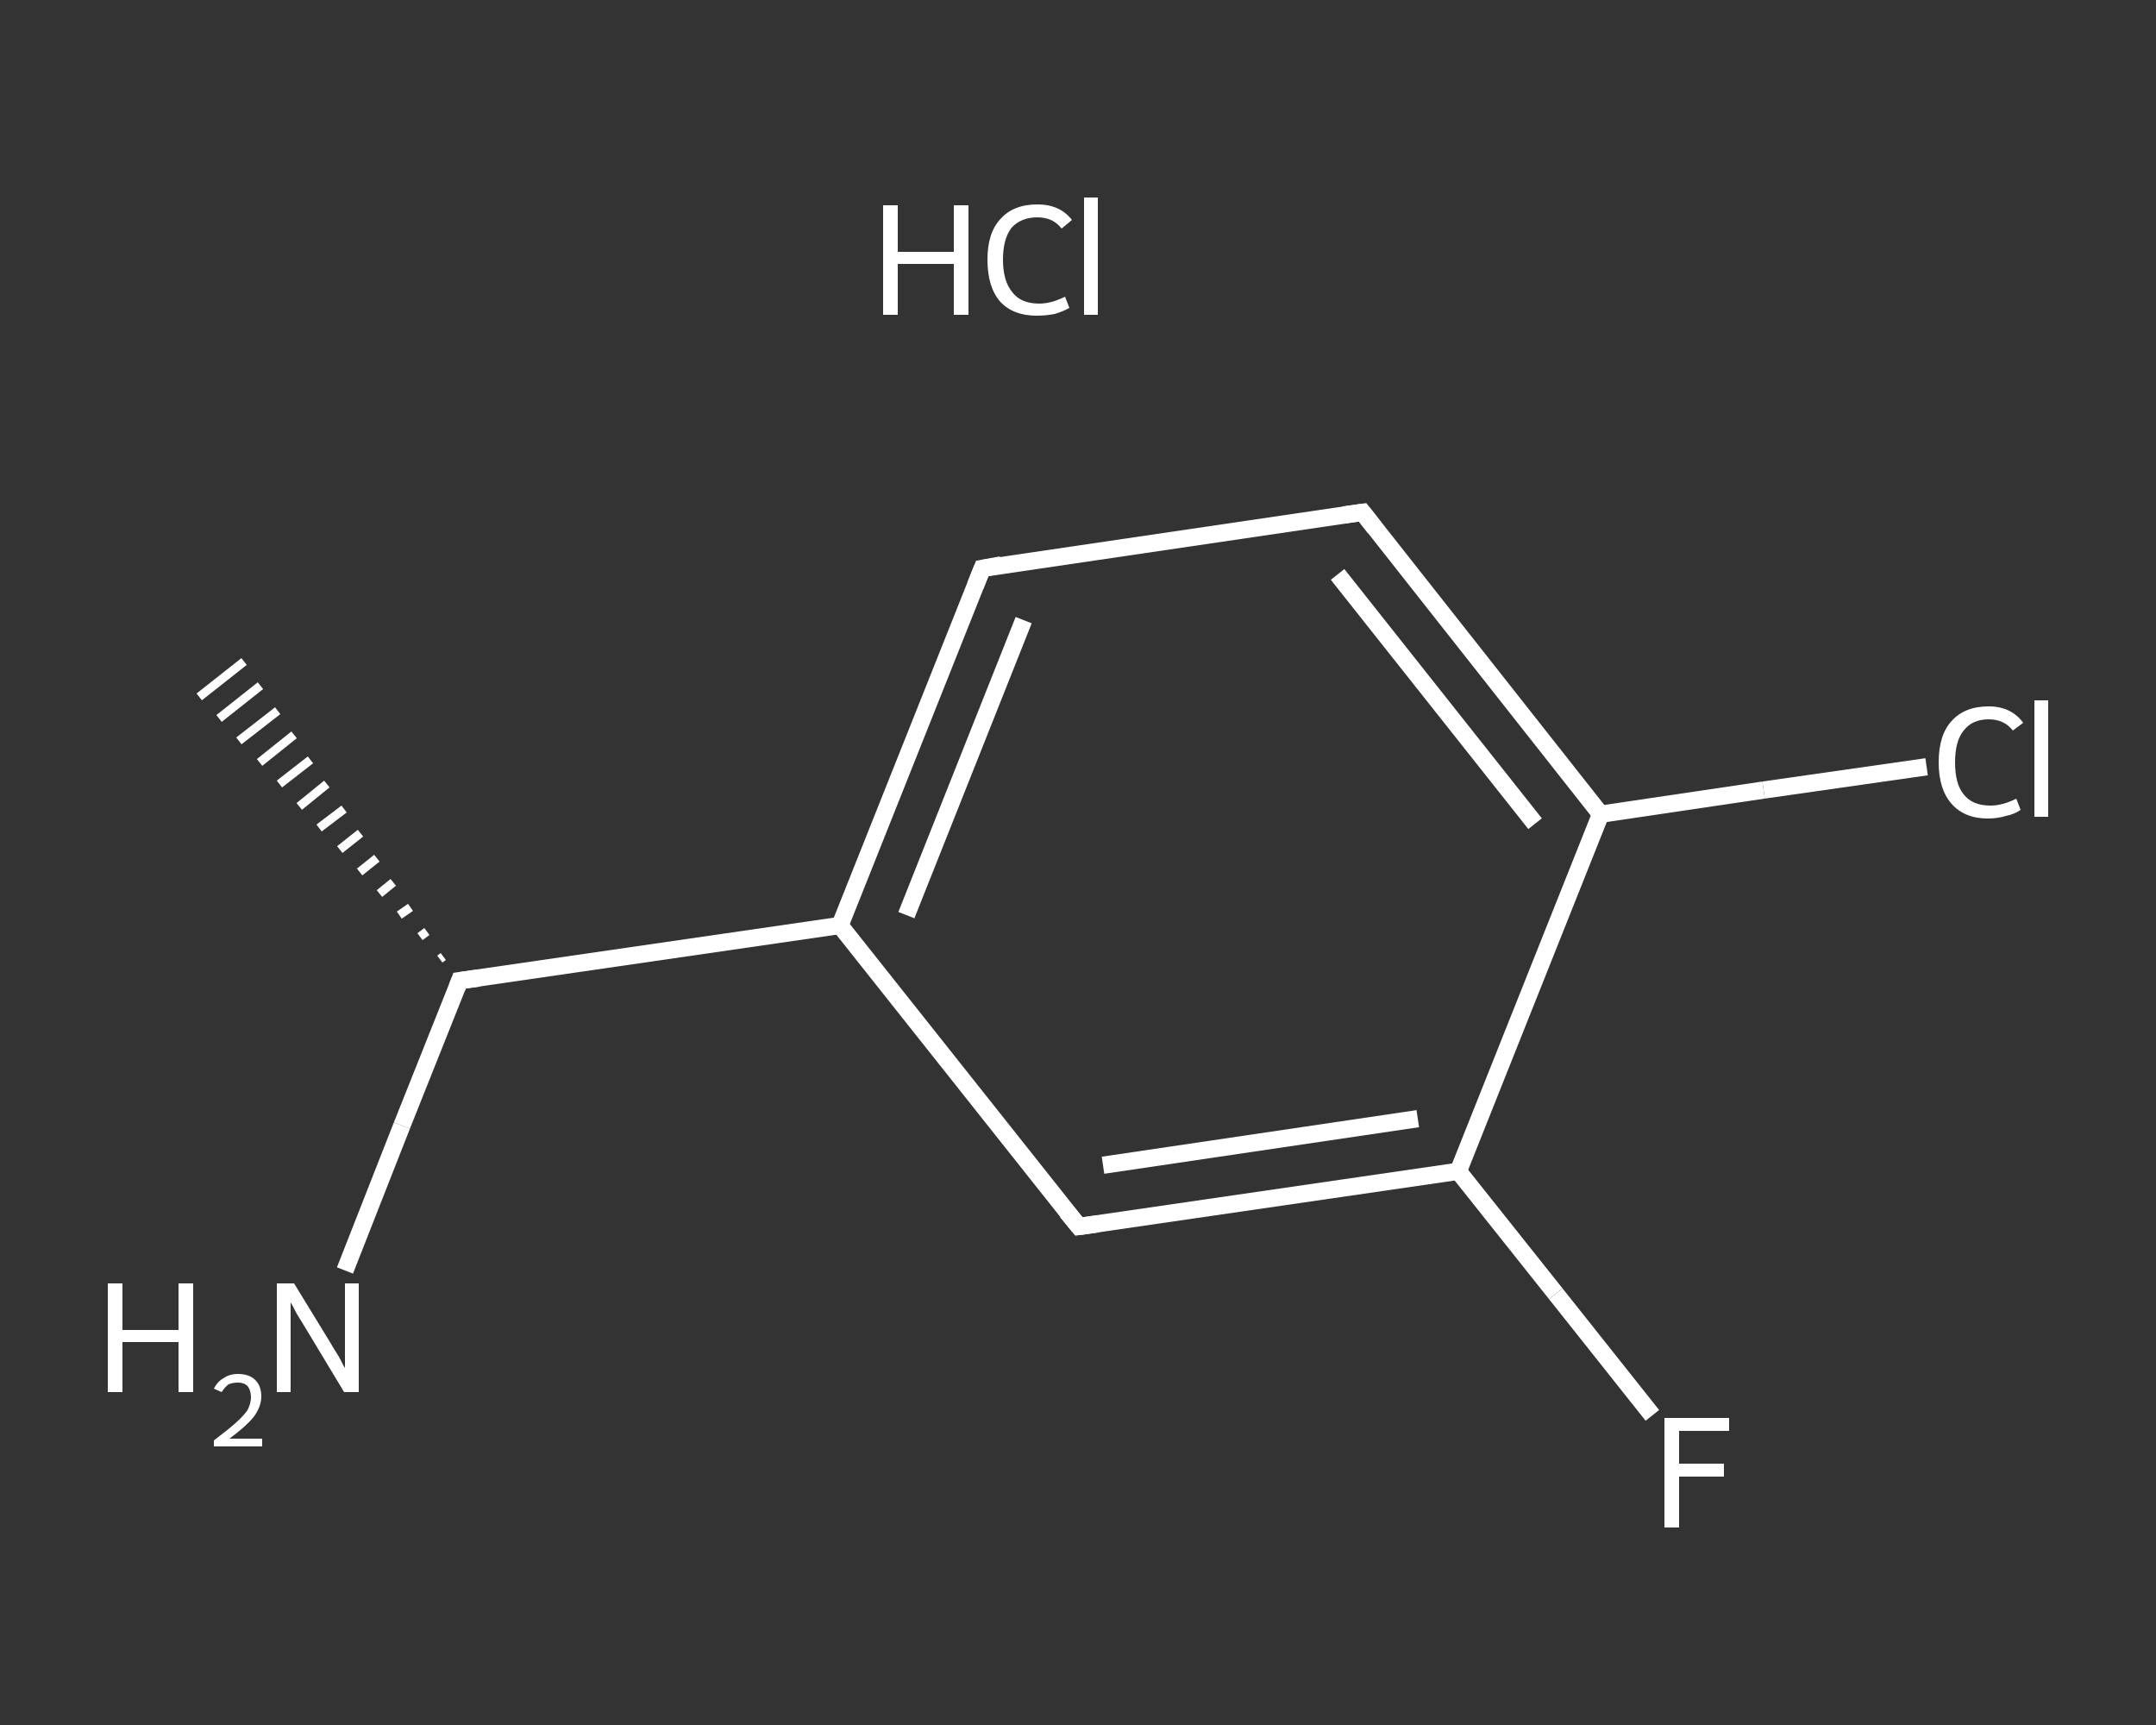 <?xml version='1.0' encoding='iso-8859-1'?>
<svg version='1.1' baseProfile='full'
              xmlns='http://www.w3.org/2000/svg'
                      xmlns:rdkit='http://www.rdkit.org/xml'
                      xmlns:xlink='http://www.w3.org/1999/xlink'
                  xml:space='preserve'
width='250px' height='200px' viewBox='0 0 250 200'>
<rect x="0" y="0" width="250" height="200" fill="#333333" stroke="none"/>
<!-- END OF HEADER -->
<rect style='opacity:1.0;fill:transparent;stroke:none' width='250.0' height='200.0' x='0.0' y='0.0'> </rect>
<path class='bond-0 atom-1 atom-0' d='M 51.0,111.2 L 51.4,110.9' style='fill:none;fill-rule:evenodd;stroke:#FFFFFF;stroke-width:1.0px;stroke-linecap:butt;stroke-linejoin:miter;stroke-opacity:1' />
<path class='bond-0 atom-1 atom-0' d='M 48.7,108.6 L 49.5,108.0' style='fill:none;fill-rule:evenodd;stroke:#FFFFFF;stroke-width:1.0px;stroke-linecap:butt;stroke-linejoin:miter;stroke-opacity:1' />
<path class='bond-0 atom-1 atom-0' d='M 46.3,106.1 L 47.6,105.2' style='fill:none;fill-rule:evenodd;stroke:#FFFFFF;stroke-width:1.0px;stroke-linecap:butt;stroke-linejoin:miter;stroke-opacity:1' />
<path class='bond-0 atom-1 atom-0' d='M 44.0,103.6 L 45.6,102.3' style='fill:none;fill-rule:evenodd;stroke:#FFFFFF;stroke-width:1.0px;stroke-linecap:butt;stroke-linejoin:miter;stroke-opacity:1' />
<path class='bond-0 atom-1 atom-0' d='M 41.7,101.1 L 43.7,99.5' style='fill:none;fill-rule:evenodd;stroke:#FFFFFF;stroke-width:1.0px;stroke-linecap:butt;stroke-linejoin:miter;stroke-opacity:1' />
<path class='bond-0 atom-1 atom-0' d='M 39.4,98.5 L 41.8,96.6' style='fill:none;fill-rule:evenodd;stroke:#FFFFFF;stroke-width:1.0px;stroke-linecap:butt;stroke-linejoin:miter;stroke-opacity:1' />
<path class='bond-0 atom-1 atom-0' d='M 37.0,96.0 L 39.9,93.8' style='fill:none;fill-rule:evenodd;stroke:#FFFFFF;stroke-width:1.0px;stroke-linecap:butt;stroke-linejoin:miter;stroke-opacity:1' />
<path class='bond-0 atom-1 atom-0' d='M 34.7,93.5 L 37.9,90.9' style='fill:none;fill-rule:evenodd;stroke:#FFFFFF;stroke-width:1.0px;stroke-linecap:butt;stroke-linejoin:miter;stroke-opacity:1' />
<path class='bond-0 atom-1 atom-0' d='M 32.4,90.9 L 36.0,88.1' style='fill:none;fill-rule:evenodd;stroke:#FFFFFF;stroke-width:1.0px;stroke-linecap:butt;stroke-linejoin:miter;stroke-opacity:1' />
<path class='bond-0 atom-1 atom-0' d='M 30.1,88.4 L 34.1,85.2' style='fill:none;fill-rule:evenodd;stroke:#FFFFFF;stroke-width:1.0px;stroke-linecap:butt;stroke-linejoin:miter;stroke-opacity:1' />
<path class='bond-0 atom-1 atom-0' d='M 27.7,85.9 L 32.2,82.4' style='fill:none;fill-rule:evenodd;stroke:#FFFFFF;stroke-width:1.0px;stroke-linecap:butt;stroke-linejoin:miter;stroke-opacity:1' />
<path class='bond-0 atom-1 atom-0' d='M 25.4,83.3 L 30.2,79.5' style='fill:none;fill-rule:evenodd;stroke:#FFFFFF;stroke-width:1.0px;stroke-linecap:butt;stroke-linejoin:miter;stroke-opacity:1' />
<path class='bond-0 atom-1 atom-0' d='M 23.1,80.8 L 28.3,76.7' style='fill:none;fill-rule:evenodd;stroke:#FFFFFF;stroke-width:1.0px;stroke-linecap:butt;stroke-linejoin:miter;stroke-opacity:1' />
<path class='bond-1 atom-1 atom-2' d='M 53.3,113.7 L 46.6,130.5' style='fill:none;fill-rule:evenodd;stroke:#FFFFFF;stroke-width:2.0px;stroke-linecap:butt;stroke-linejoin:miter;stroke-opacity:1' />
<path class='bond-1 atom-1 atom-2' d='M 46.6,130.5 L 40.0,147.3' style='fill:none;fill-rule:evenodd;stroke:#FFFFFF;stroke-width:2.0px;stroke-linecap:butt;stroke-linejoin:miter;stroke-opacity:1' />
<path class='bond-2 atom-1 atom-3' d='M 53.3,113.7 L 97.4,107.3' style='fill:none;fill-rule:evenodd;stroke:#FFFFFF;stroke-width:2.0px;stroke-linecap:butt;stroke-linejoin:miter;stroke-opacity:1' />
<path class='bond-3 atom-3 atom-4' d='M 97.4,107.3 L 113.9,65.9' style='fill:none;fill-rule:evenodd;stroke:#FFFFFF;stroke-width:2.0px;stroke-linecap:butt;stroke-linejoin:miter;stroke-opacity:1' />
<path class='bond-3 atom-3 atom-4' d='M 105.1,106.1 L 118.7,71.9' style='fill:none;fill-rule:evenodd;stroke:#FFFFFF;stroke-width:2.0px;stroke-linecap:butt;stroke-linejoin:miter;stroke-opacity:1' />
<path class='bond-4 atom-4 atom-5' d='M 113.9,65.9 L 158.0,59.4' style='fill:none;fill-rule:evenodd;stroke:#FFFFFF;stroke-width:2.0px;stroke-linecap:butt;stroke-linejoin:miter;stroke-opacity:1' />
<path class='bond-5 atom-5 atom-6' d='M 158.0,59.4 L 185.6,94.4' style='fill:none;fill-rule:evenodd;stroke:#FFFFFF;stroke-width:2.0px;stroke-linecap:butt;stroke-linejoin:miter;stroke-opacity:1' />
<path class='bond-5 atom-5 atom-6' d='M 155.1,66.6 L 178.0,95.5' style='fill:none;fill-rule:evenodd;stroke:#FFFFFF;stroke-width:2.0px;stroke-linecap:butt;stroke-linejoin:miter;stroke-opacity:1' />
<path class='bond-6 atom-6 atom-7' d='M 185.6,94.4 L 204.5,91.6' style='fill:none;fill-rule:evenodd;stroke:#FFFFFF;stroke-width:2.0px;stroke-linecap:butt;stroke-linejoin:miter;stroke-opacity:1' />
<path class='bond-6 atom-6 atom-7' d='M 204.5,91.6 L 223.4,88.9' style='fill:none;fill-rule:evenodd;stroke:#FFFFFF;stroke-width:2.0px;stroke-linecap:butt;stroke-linejoin:miter;stroke-opacity:1' />
<path class='bond-7 atom-6 atom-8' d='M 185.6,94.4 L 169.1,135.8' style='fill:none;fill-rule:evenodd;stroke:#FFFFFF;stroke-width:2.0px;stroke-linecap:butt;stroke-linejoin:miter;stroke-opacity:1' />
<path class='bond-8 atom-8 atom-9' d='M 169.1,135.8 L 180.4,150.0' style='fill:none;fill-rule:evenodd;stroke:#FFFFFF;stroke-width:2.0px;stroke-linecap:butt;stroke-linejoin:miter;stroke-opacity:1' />
<path class='bond-8 atom-8 atom-9' d='M 180.4,150.0 L 191.6,164.1' style='fill:none;fill-rule:evenodd;stroke:#FFFFFF;stroke-width:2.0px;stroke-linecap:butt;stroke-linejoin:miter;stroke-opacity:1' />
<path class='bond-9 atom-8 atom-10' d='M 169.1,135.8 L 125.1,142.2' style='fill:none;fill-rule:evenodd;stroke:#FFFFFF;stroke-width:2.0px;stroke-linecap:butt;stroke-linejoin:miter;stroke-opacity:1' />
<path class='bond-9 atom-8 atom-10' d='M 164.4,129.7 L 127.9,135.1' style='fill:none;fill-rule:evenodd;stroke:#FFFFFF;stroke-width:2.0px;stroke-linecap:butt;stroke-linejoin:miter;stroke-opacity:1' />
<path class='bond-10 atom-10 atom-3' d='M 125.1,142.2 L 97.4,107.3' style='fill:none;fill-rule:evenodd;stroke:#FFFFFF;stroke-width:2.0px;stroke-linecap:butt;stroke-linejoin:miter;stroke-opacity:1' />
<path d='M 53.0,114.5 L 53.3,113.7 L 55.5,113.4' style='fill:none;stroke:#FFFFFF;stroke-width:2.0px;stroke-linecap:butt;stroke-linejoin:miter;stroke-opacity:1;' />
<path d='M 113.1,67.9 L 113.9,65.9 L 116.1,65.5' style='fill:none;stroke:#FFFFFF;stroke-width:2.0px;stroke-linecap:butt;stroke-linejoin:miter;stroke-opacity:1;' />
<path d='M 155.8,59.7 L 158.0,59.4 L 159.4,61.2' style='fill:none;stroke:#FFFFFF;stroke-width:2.0px;stroke-linecap:butt;stroke-linejoin:miter;stroke-opacity:1;' />
<path d='M 127.3,141.9 L 125.1,142.2 L 123.7,140.5' style='fill:none;stroke:#FFFFFF;stroke-width:2.0px;stroke-linecap:butt;stroke-linejoin:miter;stroke-opacity:1;' />
<path class='atom-2' d='M 12.5 148.8
L 14.2 148.8
L 14.2 154.2
L 20.7 154.2
L 20.7 148.8
L 22.4 148.8
L 22.4 161.4
L 20.7 161.4
L 20.7 155.6
L 14.2 155.6
L 14.2 161.4
L 12.5 161.4
L 12.5 148.8
' fill='#FFFFFF'/>
<path class='atom-2' d='M 24.8 161.0
Q 25.2 160.2, 25.9 159.8
Q 26.6 159.3, 27.6 159.3
Q 28.9 159.3, 29.6 160.0
Q 30.3 160.7, 30.3 161.9
Q 30.3 163.1, 29.4 164.3
Q 28.5 165.4, 26.6 166.8
L 30.4 166.8
L 30.4 167.7
L 24.8 167.7
L 24.8 167.0
Q 26.4 165.8, 27.3 165.0
Q 28.2 164.2, 28.7 163.5
Q 29.1 162.7, 29.1 162.0
Q 29.1 161.2, 28.7 160.7
Q 28.3 160.3, 27.6 160.3
Q 27.0 160.3, 26.5 160.5
Q 26.1 160.8, 25.7 161.4
L 24.8 161.0
' fill='#FFFFFF'/>
<path class='atom-2' d='M 34.1 148.8
L 38.2 155.5
Q 38.6 156.2, 39.3 157.3
Q 39.9 158.5, 40.0 158.6
L 40.0 148.8
L 41.6 148.8
L 41.6 161.4
L 39.9 161.4
L 35.5 154.1
Q 35.0 153.3, 34.4 152.3
Q 33.9 151.3, 33.7 151.0
L 33.7 161.4
L 32.1 161.4
L 32.1 148.8
L 34.1 148.8
' fill='#FFFFFF'/>
<path class='atom-7' d='M 224.8 88.4
Q 224.8 85.2, 226.3 83.6
Q 227.8 81.9, 230.6 81.9
Q 233.2 81.9, 234.6 83.8
L 233.4 84.7
Q 232.4 83.4, 230.6 83.4
Q 228.7 83.4, 227.7 84.7
Q 226.7 85.9, 226.7 88.4
Q 226.7 90.9, 227.7 92.1
Q 228.7 93.4, 230.8 93.4
Q 232.2 93.4, 233.8 92.6
L 234.3 93.9
Q 233.6 94.4, 232.6 94.6
Q 231.6 94.9, 230.5 94.9
Q 227.8 94.9, 226.3 93.2
Q 224.8 91.5, 224.8 88.4
' fill='#FFFFFF'/>
<path class='atom-7' d='M 235.9 81.2
L 237.5 81.2
L 237.5 94.7
L 235.9 94.7
L 235.9 81.2
' fill='#FFFFFF'/>
<path class='atom-9' d='M 193.0 164.4
L 200.5 164.4
L 200.5 165.9
L 194.7 165.9
L 194.7 169.7
L 199.9 169.7
L 199.9 171.2
L 194.7 171.2
L 194.7 177.1
L 193.0 177.1
L 193.0 164.4
' fill='#FFFFFF'/>
<path class='atom-11' d='M 102.4 23.8
L 104.1 23.8
L 104.1 29.2
L 110.6 29.2
L 110.6 23.8
L 112.3 23.8
L 112.3 36.5
L 110.6 36.5
L 110.6 30.6
L 104.1 30.6
L 104.1 36.5
L 102.4 36.5
L 102.4 23.8
' fill='#FFFFFF'/>
<path class='atom-11' d='M 114.5 30.1
Q 114.5 27.0, 116.0 25.4
Q 117.5 23.7, 120.3 23.7
Q 122.9 23.7, 124.3 25.5
L 123.1 26.5
Q 122.1 25.2, 120.3 25.2
Q 118.4 25.2, 117.3 26.4
Q 116.3 27.7, 116.3 30.1
Q 116.3 32.6, 117.4 33.9
Q 118.4 35.2, 120.5 35.2
Q 121.9 35.2, 123.5 34.4
L 124.0 35.7
Q 123.3 36.1, 122.3 36.4
Q 121.3 36.6, 120.2 36.6
Q 117.5 36.6, 116.0 35.0
Q 114.5 33.3, 114.5 30.1
' fill='#FFFFFF'/>
<path class='atom-11' d='M 125.7 22.9
L 127.3 22.9
L 127.3 36.5
L 125.7 36.5
L 125.7 22.9
' fill='#FFFFFF'/>
</svg>
